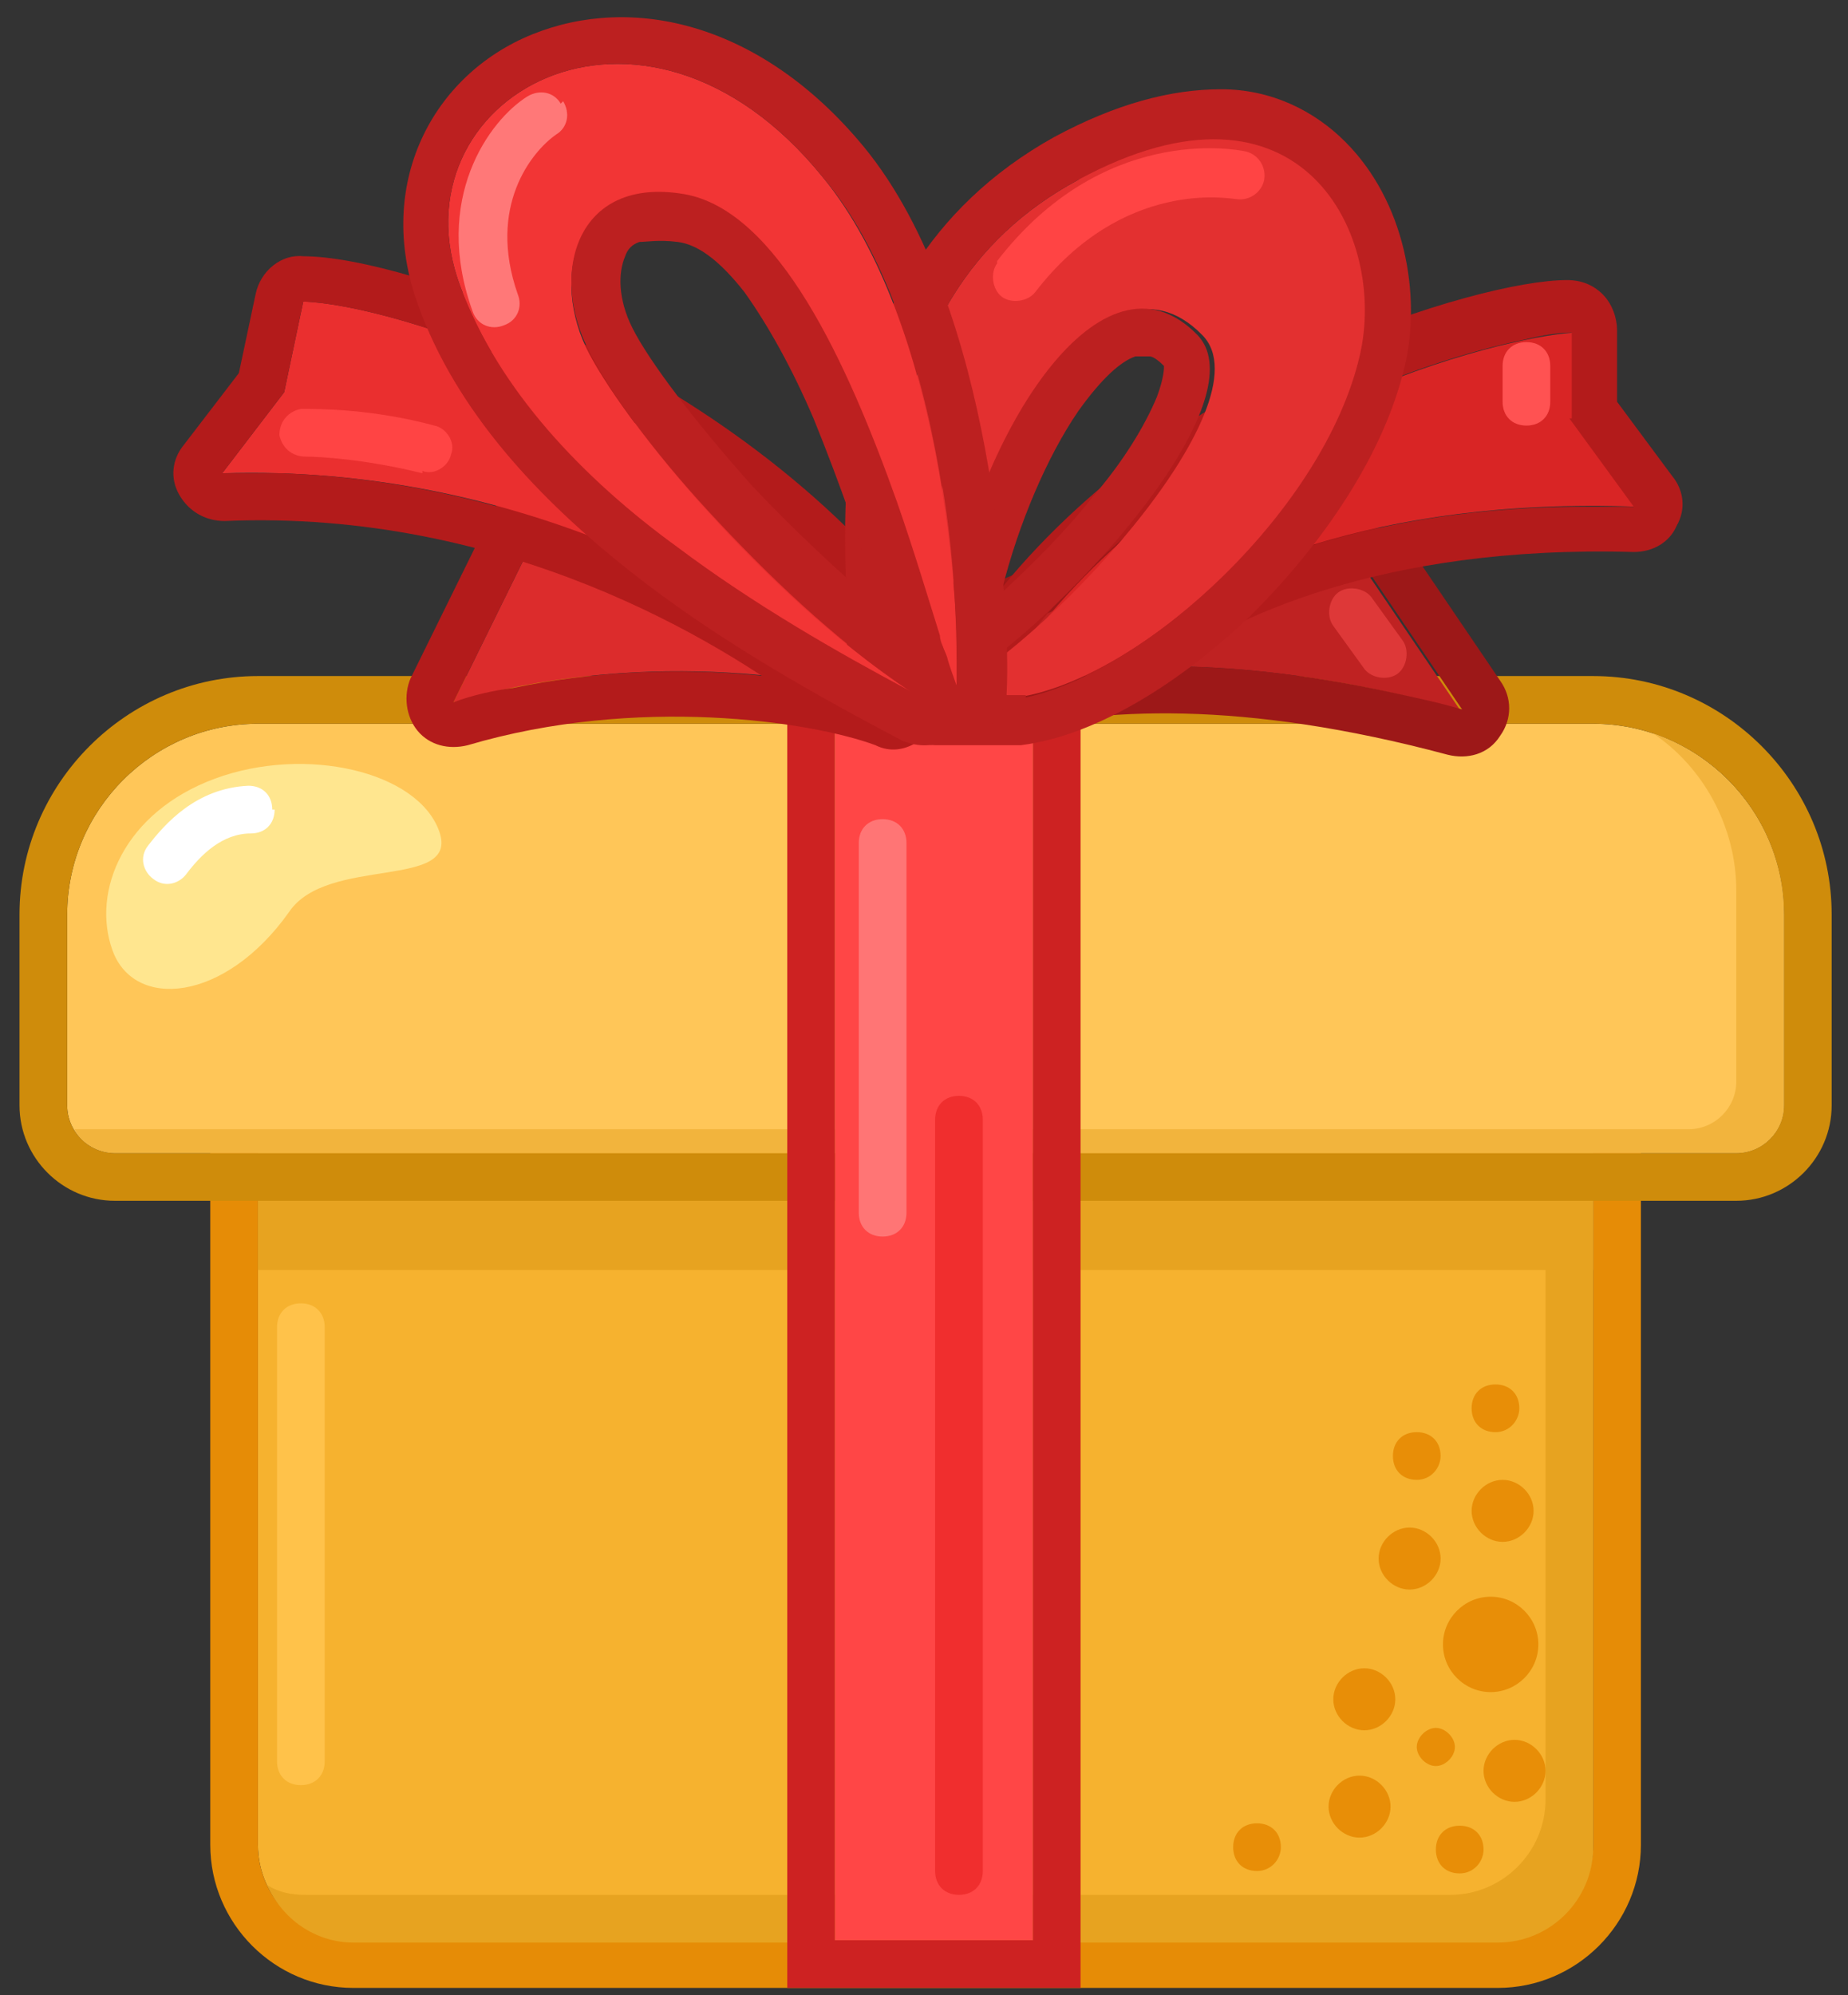 <svg width="63" height="68" viewBox="0 0 63 68" fill="none" xmlns="http://www.w3.org/2000/svg">
<rect x="0" y="0" width="63" height="68" fill="#333333" stroke="none"/>
<path d="M8.793 38.484C8.793 37.59 9.525 36.858 10.419 36.858H52.688C53.583 36.858 54.314 37.59 54.314 38.484V62.87C54.314 64.659 52.851 66.122 51.063 66.122H12.045C10.257 66.122 8.793 64.659 8.793 62.87V38.484Z" fill="#F6B22F"></path>
<path fill-rule="evenodd" clip-rule="evenodd" d="M10.419 35.233H52.688C54.477 35.233 55.94 36.696 55.94 38.484V62.87C55.94 65.553 53.745 67.748 51.063 67.748H12.045C9.362 67.748 7.168 65.553 7.168 62.87V38.484C7.168 36.696 8.631 35.233 10.419 35.233ZM10.419 36.859C9.525 36.859 8.793 37.59 8.793 38.484V62.87C8.793 64.659 10.257 66.122 12.045 66.122H51.063C52.851 66.122 54.314 64.659 54.314 62.87V38.484C54.314 37.59 53.583 36.859 52.688 36.859H10.419Z" fill="#E68C06"></path>
<path fill-rule="evenodd" clip-rule="evenodd" d="M10.257 44.418C10.745 44.418 11.07 44.743 11.07 45.231V60.025C11.07 60.513 10.745 60.838 10.257 60.838C9.769 60.838 9.444 60.513 9.444 60.025V45.231C9.444 44.743 9.769 44.418 10.257 44.418Z" fill="#FFC24A"></path>
<path fill-rule="evenodd" clip-rule="evenodd" d="M9.119 64.252C9.607 65.39 10.745 66.203 12.045 66.203H51.063C52.851 66.203 54.314 64.74 54.314 62.951V38.565C54.314 37.671 53.583 36.94 52.689 36.94V61.326C52.689 63.114 51.225 64.577 49.437 64.577H10.419C9.932 64.577 9.525 64.496 9.119 64.252Z" fill="#E7A320"></path>
<path d="M8.793 35.233H54.314V43.28H8.793V35.233Z" fill="#E7A320"></path>
<path d="M49.111 49.62C49.111 50.027 48.786 50.433 48.299 50.433C47.811 50.433 47.486 50.108 47.486 49.62C47.486 49.133 47.811 48.808 48.299 48.808C48.786 48.808 49.111 49.133 49.111 49.62Z" fill="#E88E07"></path>
<path d="M50.575 63.033C50.575 63.44 50.25 63.846 49.762 63.846C49.275 63.846 48.95 63.521 48.95 63.033C48.95 62.545 49.275 62.22 49.762 62.22C50.25 62.22 50.575 62.545 50.575 63.033Z" fill="#E88E07"></path>
<path d="M52.282 51.49C52.282 52.059 51.795 52.547 51.226 52.547C50.657 52.547 50.169 52.059 50.169 51.49C50.169 50.921 50.657 50.434 51.226 50.434C51.795 50.434 52.282 50.921 52.282 51.49Z" fill="#E88E07"></path>
<path d="M51.795 47.995C51.795 48.401 51.469 48.808 50.982 48.808C50.494 48.808 50.169 48.483 50.169 47.995C50.169 47.507 50.494 47.182 50.982 47.182C51.469 47.182 51.795 47.507 51.795 47.995Z" fill="#E88E07"></path>
<path d="M52.444 56.042C52.444 56.936 51.712 57.667 50.818 57.667C49.924 57.667 49.192 56.936 49.192 56.042C49.192 55.148 49.924 54.416 50.818 54.416C51.712 54.416 52.444 55.148 52.444 56.042Z" fill="#E88E07"></path>
<path d="M49.112 53.116C49.112 53.685 48.624 54.172 48.055 54.172C47.486 54.172 46.998 53.685 46.998 53.116C46.998 52.547 47.486 52.059 48.055 52.059C48.624 52.059 49.112 52.547 49.112 53.116Z" fill="#E88E07"></path>
<path d="M52.689 60.35C52.689 60.919 52.201 61.407 51.632 61.407C51.063 61.407 50.575 60.919 50.575 60.35C50.575 59.781 51.063 59.294 51.632 59.294C52.201 59.294 52.689 59.781 52.689 60.35Z" fill="#E88E07"></path>
<path d="M49.599 59.537C49.599 59.862 49.274 60.187 48.949 60.187C48.624 60.187 48.299 59.862 48.299 59.537C48.299 59.212 48.624 58.887 48.949 58.887C49.274 58.887 49.599 59.212 49.599 59.537Z" fill="#E88E07"></path>
<path d="M47.405 61.569C47.405 62.138 46.917 62.626 46.348 62.626C45.779 62.626 45.292 62.138 45.292 61.569C45.292 61 45.779 60.513 46.348 60.513C46.917 60.513 47.405 61 47.405 61.569Z" fill="#E88E07"></path>
<path d="M47.567 57.912C47.567 58.481 47.079 58.968 46.51 58.968C45.941 58.968 45.453 58.481 45.453 57.912C45.453 57.343 45.941 56.855 46.51 56.855C47.079 56.855 47.567 57.343 47.567 57.912Z" fill="#E88E07"></path>
<path d="M43.666 62.952C43.666 63.358 43.341 63.764 42.853 63.764C42.365 63.764 42.04 63.439 42.04 62.952C42.04 62.464 42.365 62.139 42.853 62.139C43.341 62.139 43.666 62.464 43.666 62.952Z" fill="#E88E07"></path>
<path d="M2.29 31.169C2.29 27.592 5.217 24.666 8.793 24.666H54.314C57.891 24.666 60.817 27.592 60.817 31.169V37.672C60.817 38.566 60.086 39.297 59.191 39.297H3.916C3.022 39.297 2.29 38.566 2.29 37.672V31.169Z" fill="#FFC658"></path>
<path fill-rule="evenodd" clip-rule="evenodd" d="M8.793 23.04H54.314C58.785 23.04 62.443 26.698 62.443 31.168V37.671C62.443 39.46 60.98 40.923 59.191 40.923H3.916C2.128 40.923 0.665 39.46 0.665 37.671V31.168C0.665 26.698 4.323 23.04 8.793 23.04ZM8.793 24.665C5.217 24.665 2.29 27.592 2.29 31.168V37.671C2.29 38.565 3.022 39.297 3.916 39.297H59.191C60.086 39.297 60.817 38.565 60.817 37.671V31.168C60.817 27.592 57.891 24.665 54.314 24.665H8.793Z" fill="#CF8C0B"></path>
<path fill-rule="evenodd" clip-rule="evenodd" d="M2.535 38.484C2.779 38.972 3.348 39.297 3.917 39.297H59.192C60.086 39.297 60.818 38.565 60.818 37.671V31.168C60.818 28.323 58.948 25.884 56.347 24.99C58.054 26.128 59.192 28.16 59.192 30.355V36.858C59.192 37.752 58.461 38.484 57.566 38.484H2.535Z" fill="#F2B43D"></path>
<path d="M28.464 24.666H35.211V66.122H28.464V24.666Z" fill="#FF4646"></path>
<path fill-rule="evenodd" clip-rule="evenodd" d="M26.838 23.04H36.837V67.748H26.838V23.04ZM28.464 24.665V66.122H35.211V24.665H28.464Z" fill="#CD2222"></path>
<path fill-rule="evenodd" clip-rule="evenodd" d="M30.09 27.917C30.578 27.917 30.903 28.242 30.903 28.73V41.329C30.903 41.817 30.578 42.142 30.09 42.142C29.602 42.142 29.277 41.817 29.277 41.329V28.73C29.277 28.242 29.602 27.917 30.09 27.917Z" fill="#FF7575"></path>
<path fill-rule="evenodd" clip-rule="evenodd" d="M32.692 37.346C33.18 37.346 33.505 37.671 33.505 38.159V63.764C33.505 64.252 33.18 64.577 32.692 64.577C32.204 64.577 31.879 64.252 31.879 63.764V38.159C31.879 37.671 32.204 37.346 32.692 37.346Z" fill="#F02E2E"></path>
<path d="M14.971 28.324C15.703 30.356 11.151 29.137 9.85 31.087C7.655 34.176 4.567 34.42 3.835 32.388C3.103 30.356 4.241 27.673 7.33 26.535C10.419 25.397 14.24 26.291 14.971 28.324Z" fill="#FFE68F"></path>
<path d="M15.458 23.933C21.555 22.145 27.895 22.958 30.415 23.933L33.585 22.145C23.424 17.755 20.904 18.324 18.222 18.324L15.458 23.933Z" fill="#DC2C2C"></path>
<path fill-rule="evenodd" clip-rule="evenodd" d="M31.228 25.315C30.822 25.559 30.334 25.641 29.846 25.397C27.651 24.584 21.717 23.69 15.946 25.397C15.296 25.559 14.645 25.397 14.239 24.909C13.832 24.421 13.751 23.69 13.995 23.121L16.759 17.512C17.003 16.943 17.572 16.618 18.222 16.618C18.466 16.618 18.71 16.618 18.954 16.618C20.092 16.618 21.474 16.618 23.424 16.943C25.863 17.349 29.114 18.406 34.236 20.601C34.805 20.845 35.211 21.414 35.211 21.983C35.211 22.633 34.967 23.202 34.398 23.446L31.228 25.234V25.315ZM31.716 21.332C23.993 18.162 21.311 18.243 19.035 18.325C18.791 18.325 18.466 18.325 18.222 18.325L15.458 23.933C16.108 23.69 16.84 23.527 17.49 23.446C22.937 22.308 28.139 23.121 30.415 23.933L33.585 22.145C32.935 21.901 32.285 21.576 31.716 21.332Z" fill="#B31B1B"></path>
<path d="M49.762 24.178C42.528 22.227 37.325 22.471 33.667 23.446L31.473 22.796C40.739 17.919 44.316 19.138 46.673 19.625L49.762 24.178Z" fill="#BF2222"></path>
<path fill-rule="evenodd" clip-rule="evenodd" d="M33.18 24.99C33.505 25.072 33.83 25.072 34.074 24.99C37.488 24.096 42.365 23.852 49.356 25.722C50.006 25.884 50.738 25.722 51.144 25.072C51.551 24.503 51.551 23.771 51.144 23.202L48.055 18.65C47.812 18.325 47.405 18.081 46.999 18C46.836 18 46.673 18 46.511 17.918C45.373 17.674 43.828 17.349 41.552 17.593C38.951 17.837 35.537 18.894 30.741 21.414C30.172 21.739 29.847 22.308 29.847 22.958C29.847 23.608 30.335 24.177 30.985 24.34L33.18 24.99ZM33.749 23.446C37.082 22.552 41.471 22.308 47.486 23.608C48.218 23.771 49.031 23.934 49.844 24.177L46.755 19.625C46.592 19.625 46.348 19.625 46.186 19.544C43.991 19.138 40.739 18.406 33.667 21.82C33.017 22.145 32.286 22.47 31.554 22.877L33.749 23.527V23.446Z" fill="#9D1818"></path>
<path fill-rule="evenodd" clip-rule="evenodd" d="M45.617 20.194C45.291 20.438 45.21 21.007 45.454 21.332L46.511 22.795C46.755 23.12 47.324 23.202 47.649 22.958C47.974 22.714 48.055 22.145 47.811 21.82L46.755 20.357C46.511 20.032 45.942 19.95 45.617 20.194Z" fill="#DE3838"></path>
<path d="M7.574 16.13C17.735 15.805 25.376 20.52 28.465 22.796L30.497 22.064C23.75 13.447 13.264 10.359 10.338 10.277L9.688 13.366L7.574 16.13Z" fill="#EA2F2F"></path>
<path fill-rule="evenodd" clip-rule="evenodd" d="M29.034 24.34C28.546 24.503 27.896 24.422 27.489 24.097C24.563 21.902 17.247 17.35 7.655 17.756C7.005 17.756 6.436 17.431 6.111 16.862C5.786 16.293 5.867 15.643 6.273 15.155L8.143 12.716L8.712 10.034C8.875 9.221 9.606 8.652 10.338 8.733C12.126 8.733 15.703 9.709 19.605 11.578C23.587 13.529 28.14 16.537 31.635 21.089C31.96 21.495 32.041 22.064 31.879 22.552C31.716 23.04 31.391 23.446 30.903 23.609L28.871 24.34H29.034ZM9.687 13.367L7.574 16.13C8.306 16.13 8.956 16.13 9.606 16.13C18.71 16.456 25.538 20.683 28.384 22.796L30.416 22.064C30.09 21.577 29.684 21.17 29.278 20.764C22.693 13.123 13.101 10.359 10.338 10.278L9.687 13.367Z" fill="#B31B1B"></path>
<path fill-rule="evenodd" clip-rule="evenodd" d="M14.402 16.13C12.452 15.642 10.826 15.561 10.419 15.561C9.932 15.561 9.607 15.236 9.525 14.829C9.525 14.341 9.85 14.016 10.257 13.935C10.907 13.935 12.695 13.935 14.809 14.504C15.215 14.585 15.54 15.073 15.378 15.479C15.297 15.886 14.809 16.211 14.402 16.049V16.13Z" fill="#FF4444"></path>
<path d="M55.777 17.268C46.836 16.943 41.227 19.544 38.544 21.657H35.212C41.146 14.017 51.063 11.497 53.664 11.334V14.26L55.859 17.268H55.777Z" fill="#D92525"></path>
<path fill-rule="evenodd" clip-rule="evenodd" d="M38.463 23.202C38.788 23.202 39.195 23.12 39.439 22.877C41.877 21.088 47.08 18.568 55.696 18.812C56.346 18.812 56.916 18.487 57.159 17.918C57.485 17.349 57.403 16.699 56.997 16.211L55.127 13.691V11.252C55.127 10.846 54.965 10.358 54.639 10.033C54.314 9.708 53.908 9.545 53.42 9.545C51.876 9.545 48.543 10.358 44.885 11.984C41.227 13.691 37 16.373 33.83 20.438C33.424 20.926 33.342 21.576 33.667 22.145C33.911 22.714 34.48 23.039 35.131 23.039H38.463V23.202ZM53.502 14.26L55.696 17.268C54.965 17.268 54.314 17.268 53.664 17.268C45.942 17.349 40.983 19.788 38.463 21.657H35.131C35.537 21.088 36.025 20.519 36.513 20.032C41.552 14.748 48.38 12.309 51.957 11.578C52.607 11.415 53.176 11.334 53.583 11.334V14.26H53.502Z" fill="#B31B1B"></path>
<path fill-rule="evenodd" clip-rule="evenodd" d="M52.038 11.659C52.525 11.659 52.85 11.984 52.85 12.472V13.691C52.85 14.179 52.525 14.504 52.038 14.504C51.55 14.504 51.225 14.179 51.225 13.691V12.472C51.225 11.984 51.55 11.659 52.038 11.659Z" fill="#FF5252"></path>
<path d="M36.756 6.131C29.034 10.277 30.578 19.544 30.578 22.226L32.204 22.47C32.854 15.886 37.487 7.838 40.983 11.415C43.34 13.772 35.374 22.308 31.96 23.771H34.642C38.788 23.202 45.21 17.43 46.429 12.065C47.404 8.001 44.478 1.905 36.837 6.05L36.756 6.131Z" fill="#E33030"></path>
<path fill-rule="evenodd" clip-rule="evenodd" d="M30.253 23.852C29.44 23.689 28.871 23.039 28.871 22.226C28.871 21.413 28.871 21.657 28.871 21.251C28.871 19.706 28.627 17.105 29.115 14.423C29.765 10.927 31.554 7.107 35.943 4.668C38.057 3.53 39.926 3.042 41.633 3.042C43.34 3.042 44.803 3.774 45.86 4.831C47.892 6.863 48.462 10.033 47.892 12.472C47.161 15.561 45.047 18.568 42.69 20.926C40.333 23.202 37.406 25.071 34.805 25.396C34.805 25.396 34.643 25.396 34.561 25.396H31.879C31.147 25.396 30.416 24.827 30.253 24.096C30.253 24.015 30.253 23.852 30.253 23.771V23.852ZM34.968 23.771C39.114 22.877 45.129 17.349 46.348 12.147C47.324 8.082 44.397 1.986 36.756 6.131C29.928 9.789 30.334 17.512 30.497 21.088C30.497 21.576 30.497 21.982 30.497 22.226L32.123 22.47C32.123 22.389 32.123 22.308 32.123 22.145C32.123 21.982 32.123 21.82 32.123 21.657C32.123 21.413 32.204 21.088 32.285 20.844C33.423 14.666 37.569 8.082 40.821 11.415C42.69 13.366 37.975 19.137 34.236 22.145C34.074 22.308 33.83 22.47 33.667 22.551C33.017 23.039 32.367 23.446 31.879 23.689H34.561C34.724 23.689 34.805 23.689 34.968 23.689V23.771ZM34.155 20.194C35.212 19.219 36.35 18.081 37.244 16.943C38.301 15.723 39.032 14.504 39.439 13.528C39.682 12.878 39.682 12.553 39.682 12.472C39.439 12.228 39.276 12.147 39.195 12.147C39.114 12.147 38.951 12.147 38.707 12.147C38.219 12.309 37.569 12.878 36.756 14.016C35.699 15.561 34.724 17.837 34.155 20.113V20.194Z" fill="#BC2020"></path>
<path fill-rule="evenodd" clip-rule="evenodd" d="M33.993 8.896C37.569 4.262 42.04 5.075 42.447 5.157C42.853 5.238 43.178 5.644 43.097 6.132C43.016 6.538 42.609 6.864 42.122 6.782C41.959 6.782 38.301 6.051 35.294 9.952C35.05 10.278 34.481 10.359 34.155 10.115C33.83 9.871 33.749 9.302 33.993 8.977V8.896Z" fill="#FF4444"></path>
<path fill-rule="evenodd" clip-rule="evenodd" d="M9.362 27.591C9.362 28.079 9.037 28.404 8.549 28.404C7.574 28.404 6.842 29.136 6.354 29.786C6.111 30.111 5.623 30.274 5.216 29.948C4.891 29.705 4.729 29.217 5.054 28.811C5.623 28.079 6.68 26.86 8.468 26.778C8.956 26.778 9.281 27.104 9.281 27.591H9.362Z" fill="white"></path>
<path d="M15.703 9.79C18.141 16.374 26.026 20.926 31.472 23.852C26.351 20.601 21.474 14.667 20.092 12.066C18.71 9.464 19.604 6.05 23.343 6.701C28.139 7.595 31.066 18.731 32.61 23.527C32.773 20.763 32.123 11.009 28.058 6.05C21.88 -1.591 13.264 3.368 15.703 9.79Z" fill="#F23535"></path>
<path fill-rule="evenodd" clip-rule="evenodd" d="M32.448 25.072C31.96 25.478 31.31 25.478 30.741 25.234C27.977 23.771 24.563 21.901 21.474 19.463C18.386 17.024 15.54 14.017 14.24 10.359C12.777 6.294 14.728 2.555 18.142 1.173C21.556 -0.209 25.945 0.767 29.441 4.994C31.717 7.757 32.936 11.822 33.586 15.317C34.237 18.812 34.399 22.064 34.318 23.608C34.318 24.421 33.668 24.99 32.936 25.072C32.773 25.072 32.692 25.072 32.529 25.072H32.448ZM32.123 16.699C31.554 13.041 30.335 8.733 28.059 6.05C21.881 -1.591 13.264 3.368 15.703 9.79C17.004 13.285 19.849 16.293 23.1 18.65C25.701 20.601 28.547 22.227 30.985 23.527C31.148 23.608 31.31 23.69 31.473 23.771C31.31 23.69 31.066 23.527 30.904 23.446C28.465 21.82 26.108 19.544 24.157 17.431C22.206 15.317 20.743 13.285 20.093 11.984C18.711 9.383 19.605 5.969 23.344 6.619C26.514 7.188 28.872 12.309 30.579 17.105C31.148 18.731 31.635 20.357 32.042 21.657C32.042 21.901 32.204 22.145 32.286 22.389C32.367 22.714 32.529 23.121 32.611 23.364C32.611 23.121 32.611 22.877 32.611 22.552C32.611 21.17 32.529 18.975 32.123 16.536V16.699ZM30.091 20.845C29.441 18.812 28.628 16.455 27.734 14.26C27.002 12.553 26.189 11.09 25.376 9.952C24.482 8.814 23.75 8.326 23.1 8.245C22.45 8.164 22.044 8.245 21.8 8.245C21.556 8.326 21.393 8.489 21.312 8.733C21.068 9.302 21.068 10.196 21.556 11.171C22.125 12.309 23.669 14.342 25.62 16.536C27.002 18 28.547 19.463 30.091 20.763V20.845Z" fill="#BC2020"></path>
<path fill-rule="evenodd" clip-rule="evenodd" d="M19.198 3.45C19.442 3.856 19.36 4.344 18.954 4.588C18.141 5.157 16.596 7.026 17.653 10.034C17.816 10.44 17.653 10.928 17.165 11.091C16.759 11.253 16.271 11.091 16.109 10.603C14.727 6.782 16.678 4.1 17.978 3.287C18.385 3.043 18.872 3.124 19.116 3.531L19.198 3.45Z" fill="#FF7878"></path>
</svg>
